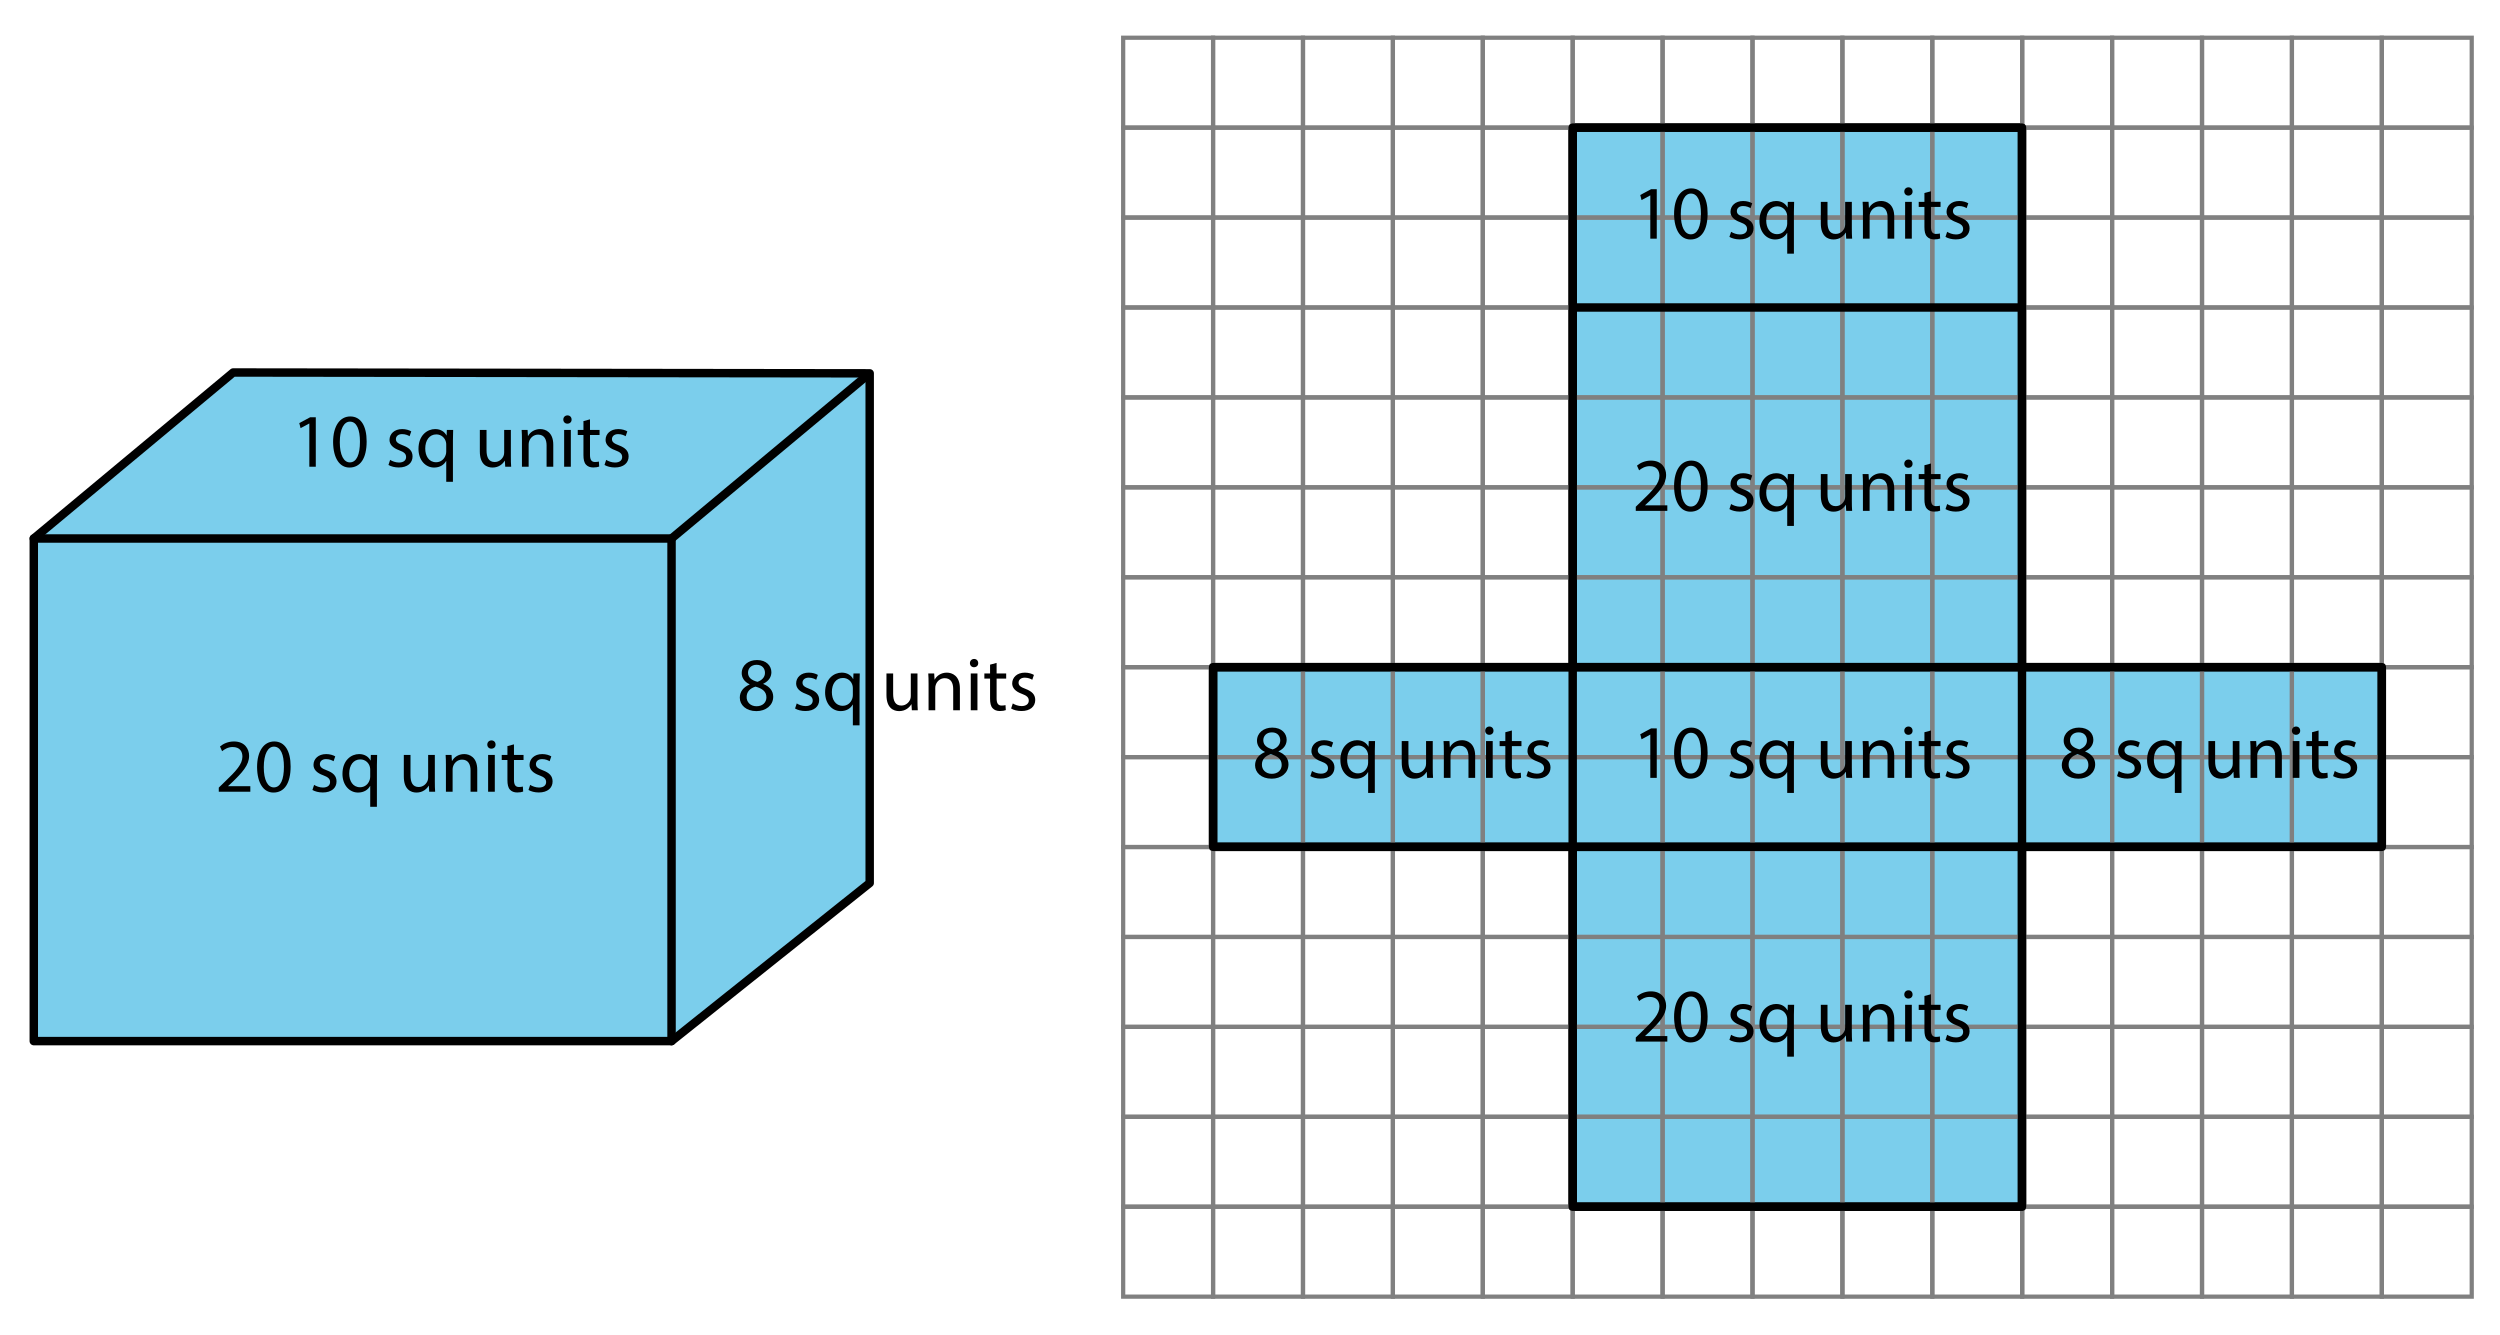 <?xml version="1.0" encoding="utf-8"?>
<!-- Generator: Adobe Illustrator 23.0.3, SVG Export Plug-In . SVG Version: 6.00 Build 0)  -->
<svg version="1.1" xmlns="http://www.w3.org/2000/svg" xmlns:xlink="http://www.w3.org/1999/xlink" x="0px" y="0px"
	 viewBox="0 0 295.96 158" style="enable-background:new 0 0 295.96 158;" xml:space="preserve">
<style type="text/css">
	.st0{fill:#7BCEEC;stroke:#000000;stroke-linecap:round;stroke-linejoin:round;stroke-miterlimit:10;}
	.st1{fill:#7BCEEC;stroke:#000000;stroke-miterlimit:10;}
	.st2{fill:none;stroke:#808080;stroke-width:0.5;stroke-miterlimit:10;}
	.st3{fill:none;stroke:#000000;stroke-miterlimit:10;}
	.st4{fill:none;stroke:#000000;stroke-linecap:round;stroke-linejoin:round;stroke-miterlimit:10;}
</style>
<g id="Artwork">
	<polyline class="st0" points="4,63.75 27.605,44.097 102.958,44.196 102.958,104.538 79.5,123.25 	"/>
	<rect x="4" y="63.75" class="st0" width="75.5" height="59.5"/>
	<line class="st1" x1="102.958" y1="44.196" x2="79.5" y2="63.75"/>
	<rect x="186.182" y="15.111" class="st0" width="53.189" height="127.745"/>
	<rect x="143.609" y="78.984" class="st0" width="138.361" height="21.267"/>
</g>
<g id="Grid">
	<g>
		<rect x="132.966" y="4.466" class="st2" width="10.643" height="10.645"/>
		<rect x="143.609" y="4.466" class="st2" width="10.643" height="10.645"/>
		<rect x="154.253" y="4.466" class="st2" width="10.643" height="10.645"/>
		<rect x="164.896" y="4.466" class="st2" width="10.643" height="10.645"/>
		<rect x="175.539" y="4.466" class="st2" width="10.643" height="10.645"/>
		<rect x="186.182" y="4.466" class="st2" width="10.643" height="10.645"/>
		<rect x="196.825" y="4.466" class="st2" width="10.643" height="10.645"/>
		<rect x="207.468" y="4.466" class="st2" width="10.643" height="10.645"/>
		<rect x="218.111" y="4.466" class="st2" width="10.643" height="10.645"/>
		<rect x="228.755" y="4.466" class="st2" width="10.643" height="10.645"/>
		<rect x="239.398" y="4.466" class="st2" width="10.643" height="10.645"/>
		<rect x="250.041" y="4.466" class="st2" width="10.643" height="10.645"/>
		<rect x="260.684" y="4.466" class="st2" width="10.643" height="10.645"/>
		<rect x="271.327" y="4.466" class="st2" width="10.643" height="10.645"/>
		<rect x="281.97" y="4.466" class="st2" width="10.643" height="10.645"/>
		<rect x="132.966" y="15.111" class="st2" width="10.643" height="10.645"/>
		<rect x="143.609" y="15.111" class="st2" width="10.643" height="10.645"/>
		<rect x="154.253" y="15.111" class="st2" width="10.643" height="10.645"/>
		<rect x="164.896" y="15.111" class="st2" width="10.643" height="10.645"/>
		<rect x="175.539" y="15.111" class="st2" width="10.643" height="10.645"/>
		<rect x="186.182" y="15.111" class="st2" width="10.643" height="10.645"/>
		<rect x="196.825" y="15.111" class="st2" width="10.643" height="10.645"/>
		<rect x="207.468" y="15.111" class="st2" width="10.643" height="10.645"/>
		<rect x="218.111" y="15.111" class="st2" width="10.643" height="10.645"/>
		<rect x="228.755" y="15.111" class="st2" width="10.643" height="10.645"/>
		<rect x="239.398" y="15.111" class="st2" width="10.643" height="10.645"/>
		<rect x="250.041" y="15.111" class="st2" width="10.643" height="10.645"/>
		<rect x="260.684" y="15.111" class="st2" width="10.643" height="10.645"/>
		<rect x="271.327" y="15.111" class="st2" width="10.643" height="10.645"/>
		<rect x="281.97" y="15.111" class="st2" width="10.643" height="10.645"/>
		<rect x="132.966" y="25.757" class="st2" width="10.643" height="10.645"/>
		<rect x="143.609" y="25.757" class="st2" width="10.643" height="10.645"/>
		<rect x="154.253" y="25.757" class="st2" width="10.643" height="10.645"/>
		<rect x="164.896" y="25.757" class="st2" width="10.643" height="10.645"/>
		<rect x="175.539" y="25.757" class="st2" width="10.643" height="10.645"/>
		<rect x="186.182" y="25.757" class="st2" width="10.643" height="10.645"/>
		<rect x="196.825" y="25.757" class="st2" width="10.643" height="10.645"/>
		<rect x="207.468" y="25.757" class="st2" width="10.643" height="10.645"/>
		<rect x="218.111" y="25.757" class="st2" width="10.643" height="10.645"/>
		<rect x="228.755" y="25.757" class="st2" width="10.643" height="10.645"/>
		<rect x="239.398" y="25.757" class="st2" width="10.643" height="10.645"/>
		<rect x="250.041" y="25.757" class="st2" width="10.643" height="10.645"/>
		<rect x="260.684" y="25.757" class="st2" width="10.643" height="10.645"/>
		<rect x="271.327" y="25.757" class="st2" width="10.643" height="10.645"/>
		<rect x="281.97" y="25.757" class="st2" width="10.643" height="10.645"/>
		<rect x="132.966" y="36.402" class="st2" width="10.643" height="10.645"/>
		<rect x="143.609" y="36.402" class="st2" width="10.643" height="10.645"/>
		<rect x="154.253" y="36.402" class="st2" width="10.643" height="10.645"/>
		<rect x="164.896" y="36.402" class="st2" width="10.643" height="10.645"/>
		<rect x="175.539" y="36.402" class="st2" width="10.643" height="10.645"/>
		<rect x="186.182" y="36.402" class="st2" width="10.643" height="10.645"/>
		<rect x="196.825" y="36.402" class="st2" width="10.643" height="10.645"/>
		<rect x="207.468" y="36.402" class="st2" width="10.643" height="10.645"/>
		<rect x="218.111" y="36.402" class="st2" width="10.643" height="10.645"/>
		<rect x="228.755" y="36.402" class="st2" width="10.643" height="10.645"/>
		<rect x="239.398" y="36.402" class="st2" width="10.643" height="10.645"/>
		<rect x="250.041" y="36.402" class="st2" width="10.643" height="10.645"/>
		<rect x="260.684" y="36.402" class="st2" width="10.643" height="10.645"/>
		<rect x="271.327" y="36.402" class="st2" width="10.643" height="10.645"/>
		<rect x="281.97" y="36.402" class="st2" width="10.643" height="10.645"/>
		<rect x="132.966" y="47.048" class="st2" width="10.643" height="10.645"/>
		<rect x="143.609" y="47.048" class="st2" width="10.643" height="10.645"/>
		<rect x="154.253" y="47.048" class="st2" width="10.643" height="10.645"/>
		<rect x="164.896" y="47.048" class="st2" width="10.643" height="10.645"/>
		<rect x="175.539" y="47.048" class="st2" width="10.643" height="10.645"/>
		<rect x="186.182" y="47.048" class="st2" width="10.643" height="10.645"/>
		<rect x="196.825" y="47.048" class="st2" width="10.643" height="10.645"/>
		<rect x="207.468" y="47.048" class="st2" width="10.643" height="10.645"/>
		<rect x="218.111" y="47.048" class="st2" width="10.643" height="10.645"/>
		<rect x="228.755" y="47.048" class="st2" width="10.643" height="10.645"/>
		<rect x="239.398" y="47.048" class="st2" width="10.643" height="10.645"/>
		<rect x="250.041" y="47.048" class="st2" width="10.643" height="10.645"/>
		<rect x="260.684" y="47.048" class="st2" width="10.643" height="10.645"/>
		<rect x="271.327" y="47.048" class="st2" width="10.643" height="10.645"/>
		<rect x="281.97" y="47.048" class="st2" width="10.643" height="10.645"/>
		<rect x="132.966" y="57.693" class="st2" width="10.643" height="10.645"/>
		<rect x="143.609" y="57.693" class="st2" width="10.643" height="10.645"/>
		<rect x="154.253" y="57.693" class="st2" width="10.643" height="10.645"/>
		<rect x="164.896" y="57.693" class="st2" width="10.643" height="10.645"/>
		<rect x="175.539" y="57.693" class="st2" width="10.643" height="10.645"/>
		<rect x="186.182" y="57.693" class="st2" width="10.643" height="10.645"/>
		<rect x="196.825" y="57.693" class="st2" width="10.643" height="10.645"/>
		<rect x="207.468" y="57.693" class="st2" width="10.643" height="10.645"/>
		<rect x="218.111" y="57.693" class="st2" width="10.643" height="10.645"/>
		<rect x="228.755" y="57.693" class="st2" width="10.643" height="10.645"/>
		<rect x="239.398" y="57.693" class="st2" width="10.643" height="10.645"/>
		<rect x="250.041" y="57.693" class="st2" width="10.643" height="10.645"/>
		<rect x="260.684" y="57.693" class="st2" width="10.643" height="10.645"/>
		<rect x="271.327" y="57.693" class="st2" width="10.643" height="10.645"/>
		<rect x="281.97" y="57.693" class="st2" width="10.643" height="10.645"/>
		<rect x="132.966" y="68.339" class="st2" width="10.643" height="10.645"/>
		<rect x="143.609" y="68.339" class="st2" width="10.643" height="10.645"/>
		<rect x="154.253" y="68.339" class="st2" width="10.643" height="10.645"/>
		<rect x="164.896" y="68.339" class="st2" width="10.643" height="10.645"/>
		<rect x="175.539" y="68.339" class="st2" width="10.643" height="10.645"/>
		<rect x="186.182" y="68.339" class="st2" width="10.643" height="10.645"/>
		<rect x="196.825" y="68.339" class="st2" width="10.643" height="10.645"/>
		<rect x="207.468" y="68.339" class="st2" width="10.643" height="10.645"/>
		<rect x="218.111" y="68.339" class="st2" width="10.643" height="10.645"/>
		<rect x="228.755" y="68.339" class="st2" width="10.643" height="10.645"/>
		<rect x="239.398" y="68.339" class="st2" width="10.643" height="10.645"/>
		<rect x="250.041" y="68.339" class="st2" width="10.643" height="10.645"/>
		<rect x="260.684" y="68.339" class="st2" width="10.643" height="10.645"/>
		<rect x="271.327" y="68.339" class="st2" width="10.643" height="10.645"/>
		<rect x="281.97" y="68.339" class="st2" width="10.643" height="10.645"/>
		<rect x="132.966" y="78.984" class="st2" width="10.643" height="10.645"/>
		<rect x="143.609" y="78.984" class="st2" width="10.643" height="10.645"/>
		<rect x="154.253" y="78.984" class="st2" width="10.643" height="10.645"/>
		<rect x="164.896" y="78.984" class="st2" width="10.643" height="10.645"/>
		<rect x="175.539" y="78.984" class="st2" width="10.643" height="10.645"/>
		<rect x="186.182" y="78.984" class="st2" width="10.643" height="10.645"/>
		<rect x="196.825" y="78.984" class="st2" width="10.643" height="10.645"/>
		<rect x="207.468" y="78.984" class="st2" width="10.643" height="10.645"/>
		<rect x="218.111" y="78.984" class="st2" width="10.643" height="10.645"/>
		<rect x="228.755" y="78.984" class="st2" width="10.643" height="10.645"/>
		<rect x="239.398" y="78.984" class="st2" width="10.643" height="10.645"/>
		<rect x="250.041" y="78.984" class="st2" width="10.643" height="10.645"/>
		<rect x="260.684" y="78.984" class="st2" width="10.643" height="10.645"/>
		<rect x="271.327" y="78.984" class="st2" width="10.643" height="10.645"/>
		<rect x="281.97" y="78.984" class="st2" width="10.643" height="10.645"/>
		<rect x="132.966" y="89.63" class="st2" width="10.643" height="10.645"/>
		<rect x="143.609" y="89.63" class="st2" width="10.643" height="10.645"/>
		<rect x="154.253" y="89.63" class="st2" width="10.643" height="10.645"/>
		<rect x="164.896" y="89.63" class="st2" width="10.643" height="10.645"/>
		<rect x="175.539" y="89.63" class="st2" width="10.643" height="10.645"/>
		<rect x="186.182" y="89.63" class="st2" width="10.643" height="10.645"/>
		<rect x="196.825" y="89.63" class="st2" width="10.643" height="10.645"/>
		<rect x="207.468" y="89.63" class="st2" width="10.643" height="10.645"/>
		<rect x="218.111" y="89.63" class="st2" width="10.643" height="10.645"/>
		<rect x="228.755" y="89.63" class="st2" width="10.643" height="10.645"/>
		<rect x="239.398" y="89.63" class="st2" width="10.643" height="10.645"/>
		<rect x="250.041" y="89.63" class="st2" width="10.643" height="10.645"/>
		<rect x="260.684" y="89.63" class="st2" width="10.643" height="10.645"/>
		<rect x="271.327" y="89.63" class="st2" width="10.643" height="10.645"/>
		<rect x="281.97" y="89.63" class="st2" width="10.643" height="10.645"/>
		<rect x="132.966" y="100.275" class="st2" width="10.643" height="10.645"/>
		<rect x="143.609" y="100.275" class="st2" width="10.643" height="10.645"/>
		<rect x="154.253" y="100.275" class="st2" width="10.643" height="10.645"/>
		<rect x="164.896" y="100.275" class="st2" width="10.643" height="10.645"/>
		<rect x="175.539" y="100.275" class="st2" width="10.643" height="10.645"/>
		<rect x="186.182" y="100.275" class="st2" width="10.643" height="10.645"/>
		<rect x="196.825" y="100.275" class="st2" width="10.643" height="10.645"/>
		<rect x="207.468" y="100.275" class="st2" width="10.643" height="10.645"/>
		<rect x="218.111" y="100.275" class="st2" width="10.643" height="10.645"/>
		<rect x="228.755" y="100.275" class="st2" width="10.643" height="10.645"/>
		<rect x="239.398" y="100.275" class="st2" width="10.643" height="10.645"/>
		<rect x="250.041" y="100.275" class="st2" width="10.643" height="10.645"/>
		<rect x="260.684" y="100.275" class="st2" width="10.643" height="10.645"/>
		<rect x="271.327" y="100.275" class="st2" width="10.643" height="10.645"/>
		<rect x="281.97" y="100.275" class="st2" width="10.643" height="10.645"/>
		<rect x="132.966" y="110.921" class="st2" width="10.643" height="10.645"/>
		<rect x="143.609" y="110.921" class="st2" width="10.643" height="10.645"/>
		<rect x="154.253" y="110.921" class="st2" width="10.643" height="10.645"/>
		<rect x="164.896" y="110.921" class="st2" width="10.643" height="10.645"/>
		<rect x="175.539" y="110.921" class="st2" width="10.643" height="10.645"/>
		<rect x="186.182" y="110.921" class="st2" width="10.643" height="10.645"/>
		<rect x="196.825" y="110.921" class="st2" width="10.643" height="10.645"/>
		<rect x="207.468" y="110.921" class="st2" width="10.643" height="10.645"/>
		<rect x="218.111" y="110.921" class="st2" width="10.643" height="10.645"/>
		<rect x="228.755" y="110.921" class="st2" width="10.643" height="10.645"/>
		<rect x="239.398" y="110.921" class="st2" width="10.643" height="10.645"/>
		<rect x="250.041" y="110.921" class="st2" width="10.643" height="10.645"/>
		<rect x="260.684" y="110.921" class="st2" width="10.643" height="10.645"/>
		<rect x="271.327" y="110.921" class="st2" width="10.643" height="10.645"/>
		<rect x="281.97" y="110.921" class="st2" width="10.643" height="10.645"/>
		<rect x="132.966" y="121.566" class="st2" width="10.643" height="10.645"/>
		<rect x="143.609" y="121.566" class="st2" width="10.643" height="10.645"/>
		<rect x="154.253" y="121.566" class="st2" width="10.643" height="10.645"/>
		<rect x="164.896" y="121.566" class="st2" width="10.643" height="10.645"/>
		<rect x="175.539" y="121.566" class="st2" width="10.643" height="10.645"/>
		<rect x="186.182" y="121.566" class="st2" width="10.643" height="10.645"/>
		<rect x="196.825" y="121.566" class="st2" width="10.643" height="10.645"/>
		<rect x="207.468" y="121.566" class="st2" width="10.643" height="10.645"/>
		<rect x="218.111" y="121.566" class="st2" width="10.643" height="10.645"/>
		<rect x="228.755" y="121.566" class="st2" width="10.643" height="10.645"/>
		<rect x="239.398" y="121.566" class="st2" width="10.643" height="10.645"/>
		<rect x="250.041" y="121.566" class="st2" width="10.643" height="10.645"/>
		<rect x="260.684" y="121.566" class="st2" width="10.643" height="10.645"/>
		<rect x="271.327" y="121.566" class="st2" width="10.643" height="10.645"/>
		<rect x="281.97" y="121.566" class="st2" width="10.643" height="10.645"/>
		<rect x="132.966" y="132.211" class="st2" width="10.643" height="10.645"/>
		<rect x="143.609" y="132.211" class="st2" width="10.643" height="10.645"/>
		<rect x="154.253" y="132.211" class="st2" width="10.643" height="10.645"/>
		<rect x="164.896" y="132.211" class="st2" width="10.643" height="10.645"/>
		<rect x="175.539" y="132.211" class="st2" width="10.643" height="10.645"/>
		<rect x="186.182" y="132.211" class="st2" width="10.643" height="10.645"/>
		<rect x="196.825" y="132.211" class="st2" width="10.643" height="10.645"/>
		<rect x="207.468" y="132.211" class="st2" width="10.643" height="10.645"/>
		<rect x="218.111" y="132.211" class="st2" width="10.643" height="10.645"/>
		<rect x="228.755" y="132.211" class="st2" width="10.643" height="10.645"/>
		<rect x="239.398" y="132.211" class="st2" width="10.643" height="10.645"/>
		<rect x="250.041" y="132.211" class="st2" width="10.643" height="10.645"/>
		<rect x="260.684" y="132.211" class="st2" width="10.643" height="10.645"/>
		<rect x="271.327" y="132.211" class="st2" width="10.643" height="10.645"/>
		<rect x="281.97" y="132.211" class="st2" width="10.643" height="10.645"/>
		<rect x="132.966" y="142.857" class="st2" width="10.643" height="10.645"/>
		<rect x="143.609" y="142.857" class="st2" width="10.643" height="10.645"/>
		<rect x="154.253" y="142.857" class="st2" width="10.643" height="10.645"/>
		<rect x="164.896" y="142.857" class="st2" width="10.643" height="10.645"/>
		<rect x="175.539" y="142.857" class="st2" width="10.643" height="10.645"/>
		<rect x="186.182" y="142.857" class="st2" width="10.643" height="10.645"/>
		<rect x="196.825" y="142.857" class="st2" width="10.643" height="10.645"/>
		<rect x="207.468" y="142.857" class="st2" width="10.643" height="10.645"/>
		<rect x="218.111" y="142.857" class="st2" width="10.643" height="10.645"/>
		<rect x="228.755" y="142.857" class="st2" width="10.643" height="10.645"/>
		<rect x="239.398" y="142.857" class="st2" width="10.643" height="10.645"/>
		<rect x="250.041" y="142.857" class="st2" width="10.643" height="10.645"/>
		<rect x="260.684" y="142.857" class="st2" width="10.643" height="10.645"/>
		<rect x="271.327" y="142.857" class="st2" width="10.643" height="10.645"/>
		<rect x="281.97" y="142.857" class="st2" width="10.643" height="10.645"/>
	</g>
	<line class="st3" x1="186.182" y1="36.402" x2="239.398" y2="36.402"/>
	<rect x="186.182" y="15.111" class="st4" width="53.189" height="127.745"/>
	<rect x="143.609" y="78.984" class="st4" width="138.361" height="21.267"/>
</g>
<g id="Type">
	<g>
		<path d="M195.368,23.139h-0.018l-1.017,0.549l-0.153-0.603l1.279-0.684h0.675v5.852h-0.765V23.139z"/>
		<path d="M202.155,25.263c0,1.989-0.738,3.088-2.035,3.088c-1.144,0-1.917-1.071-1.936-3.007c0-1.963,0.846-3.043,2.035-3.043
			C201.453,22.301,202.155,23.399,202.155,25.263z M198.977,25.353c0,1.521,0.468,2.386,1.188,2.386c0.81,0,1.197-0.945,1.197-2.44
			c0-1.44-0.369-2.385-1.188-2.385C199.481,22.914,198.977,23.76,198.977,25.353z"/>
		<path d="M204.934,27.442c0.234,0.153,0.648,0.315,1.044,0.315c0.576,0,0.847-0.288,0.847-0.648c0-0.378-0.225-0.585-0.811-0.801
			c-0.783-0.279-1.152-0.711-1.152-1.233c0-0.703,0.567-1.279,1.503-1.279c0.441,0,0.828,0.126,1.071,0.271l-0.198,0.576
			c-0.171-0.108-0.486-0.252-0.892-0.252c-0.468,0-0.729,0.27-0.729,0.594c0,0.36,0.261,0.522,0.828,0.738
			c0.756,0.288,1.144,0.666,1.144,1.314c0,0.765-0.594,1.305-1.629,1.305c-0.478,0-0.918-0.117-1.225-0.297L204.934,27.442z"/>
		<path d="M211.577,27.577h-0.018c-0.234,0.432-0.72,0.774-1.422,0.774c-1.017,0-1.845-0.882-1.845-2.206
			c0-1.63,1.053-2.35,1.971-2.35c0.675,0,1.125,0.333,1.342,0.756h0.018l0.027-0.657h0.747c-0.018,0.369-0.027,0.748-0.027,1.197
			v4.943h-0.792V27.577z M211.577,25.659c0-0.108-0.009-0.234-0.036-0.333c-0.117-0.486-0.541-0.9-1.135-0.9
			c-0.819,0-1.314,0.693-1.314,1.674c0,0.864,0.414,1.621,1.287,1.621c0.513,0,0.955-0.315,1.134-0.864
			c0.036-0.108,0.063-0.261,0.063-0.378V25.659z"/>
		<path d="M219.227,27.063c0,0.45,0.009,0.846,0.036,1.188h-0.702l-0.045-0.711h-0.018c-0.207,0.351-0.667,0.811-1.44,0.811
			c-0.685,0-1.503-0.378-1.503-1.909v-2.548h0.792v2.413c0,0.828,0.252,1.386,0.972,1.386c0.531,0,0.9-0.369,1.044-0.72
			c0.045-0.117,0.072-0.261,0.072-0.405v-2.674h0.792V27.063z"/>
		<path d="M220.54,25.074c0-0.45-0.009-0.819-0.036-1.18h0.702l0.045,0.72h0.018c0.216-0.414,0.72-0.819,1.44-0.819
			c0.604,0,1.54,0.36,1.54,1.855v2.602h-0.792V25.74c0-0.702-0.261-1.288-1.008-1.288c-0.522,0-0.927,0.369-1.062,0.811
			c-0.036,0.099-0.054,0.234-0.054,0.369v2.62h-0.792V25.074z"/>
		<path d="M226.417,22.67c0.009,0.27-0.189,0.486-0.504,0.486c-0.279,0-0.477-0.216-0.477-0.486c0-0.279,0.207-0.495,0.495-0.495
			C226.228,22.175,226.417,22.391,226.417,22.67z M225.535,28.252v-4.357h0.792v4.357H225.535z"/>
		<path d="M228.595,22.643v1.251h1.134v0.604h-1.134v2.35c0,0.54,0.153,0.846,0.594,0.846c0.207,0,0.36-0.027,0.459-0.054
			l0.036,0.594c-0.153,0.063-0.396,0.108-0.702,0.108c-0.369,0-0.666-0.117-0.855-0.333c-0.225-0.234-0.306-0.621-0.306-1.134
			v-2.376h-0.675v-0.604h0.675v-1.044L228.595,22.643z"/>
		<path d="M230.512,27.442c0.234,0.153,0.648,0.315,1.044,0.315c0.576,0,0.847-0.288,0.847-0.648c0-0.378-0.225-0.585-0.811-0.801
			c-0.783-0.279-1.152-0.711-1.152-1.233c0-0.703,0.567-1.279,1.503-1.279c0.441,0,0.829,0.126,1.071,0.271l-0.198,0.576
			c-0.171-0.108-0.486-0.252-0.892-0.252c-0.468,0-0.729,0.27-0.729,0.594c0,0.36,0.261,0.522,0.828,0.738
			c0.756,0.288,1.144,0.666,1.144,1.314c0,0.765-0.594,1.305-1.629,1.305c-0.478,0-0.918-0.117-1.225-0.297L230.512,27.442z"/>
	</g>
	<g>
		<path d="M36.618,50.139H36.6l-1.017,0.549l-0.153-0.603l1.279-0.684h0.675v5.852h-0.765V50.139z"/>
		<path d="M43.405,52.263c0,1.989-0.738,3.088-2.035,3.088c-1.144,0-1.917-1.071-1.936-3.007c0-1.963,0.846-3.043,2.035-3.043
			C42.703,49.301,43.405,50.399,43.405,52.263z M40.227,52.353c0,1.521,0.468,2.386,1.188,2.386c0.81,0,1.197-0.945,1.197-2.44
			c0-1.44-0.369-2.385-1.188-2.385C40.731,49.914,40.227,50.76,40.227,52.353z"/>
		<path d="M46.184,54.442c0.234,0.153,0.648,0.315,1.044,0.315c0.576,0,0.847-0.288,0.847-0.648c0-0.378-0.225-0.585-0.811-0.801
			c-0.783-0.279-1.152-0.711-1.152-1.233c0-0.703,0.567-1.279,1.503-1.279c0.441,0,0.828,0.126,1.071,0.271l-0.198,0.576
			c-0.171-0.108-0.486-0.252-0.892-0.252c-0.468,0-0.729,0.27-0.729,0.594c0,0.36,0.261,0.522,0.828,0.738
			c0.756,0.288,1.144,0.666,1.144,1.314c0,0.765-0.594,1.305-1.629,1.305c-0.478,0-0.918-0.117-1.225-0.297L46.184,54.442z"/>
		<path d="M52.827,54.577h-0.018c-0.234,0.432-0.72,0.774-1.422,0.774c-1.017,0-1.845-0.882-1.845-2.206
			c0-1.63,1.053-2.35,1.971-2.35c0.675,0,1.125,0.333,1.342,0.756h0.018l0.027-0.657h0.747c-0.018,0.369-0.027,0.748-0.027,1.197
			v4.943h-0.792V54.577z M52.827,52.659c0-0.108-0.009-0.234-0.036-0.333c-0.117-0.486-0.541-0.9-1.135-0.9
			c-0.819,0-1.314,0.693-1.314,1.674c0,0.864,0.414,1.621,1.287,1.621c0.513,0,0.955-0.315,1.134-0.864
			c0.036-0.108,0.063-0.261,0.063-0.378V52.659z"/>
		<path d="M60.477,54.063c0,0.45,0.009,0.846,0.036,1.188h-0.702l-0.045-0.711h-0.018c-0.207,0.351-0.667,0.811-1.44,0.811
			c-0.685,0-1.503-0.378-1.503-1.909v-2.548h0.792v2.413c0,0.828,0.252,1.386,0.972,1.386c0.531,0,0.9-0.369,1.044-0.72
			c0.045-0.117,0.072-0.261,0.072-0.405v-2.674h0.792V54.063z"/>
		<path d="M61.79,52.074c0-0.45-0.009-0.819-0.036-1.18h0.702l0.045,0.72h0.018c0.216-0.414,0.72-0.819,1.44-0.819
			c0.604,0,1.54,0.36,1.54,1.855v2.602h-0.792V52.74c0-0.702-0.261-1.288-1.008-1.288c-0.522,0-0.927,0.369-1.062,0.811
			c-0.036,0.099-0.054,0.234-0.054,0.369v2.62H61.79V52.074z"/>
		<path d="M67.667,49.67c0.009,0.27-0.189,0.486-0.504,0.486c-0.279,0-0.477-0.216-0.477-0.486c0-0.279,0.207-0.495,0.495-0.495
			C67.478,49.175,67.667,49.391,67.667,49.67z M66.785,55.252v-4.357h0.792v4.357H66.785z"/>
		<path d="M69.845,49.643v1.251h1.134v0.604h-1.134v2.35c0,0.54,0.153,0.846,0.594,0.846c0.207,0,0.36-0.027,0.459-0.054
			l0.036,0.594c-0.153,0.063-0.396,0.108-0.702,0.108c-0.369,0-0.666-0.117-0.855-0.333c-0.225-0.234-0.306-0.621-0.306-1.134
			v-2.376h-0.675v-0.604h0.675v-1.044L69.845,49.643z"/>
		<path d="M71.762,54.442c0.234,0.153,0.648,0.315,1.044,0.315c0.576,0,0.847-0.288,0.847-0.648c0-0.378-0.225-0.585-0.811-0.801
			c-0.783-0.279-1.152-0.711-1.152-1.233c0-0.703,0.567-1.279,1.503-1.279c0.441,0,0.829,0.126,1.071,0.271l-0.198,0.576
			c-0.171-0.108-0.486-0.252-0.892-0.252c-0.468,0-0.729,0.27-0.729,0.594c0,0.36,0.261,0.522,0.828,0.738
			c0.756,0.288,1.144,0.666,1.144,1.314c0,0.765-0.594,1.305-1.629,1.305c-0.478,0-0.918-0.117-1.225-0.297L71.762,54.442z"/>
	</g>
	<g>
		<path d="M193.649,60.478v-0.486l0.621-0.603c1.495-1.422,2.169-2.179,2.179-3.061c0-0.594-0.288-1.143-1.162-1.143
			c-0.531,0-0.972,0.27-1.242,0.495l-0.252-0.558c0.405-0.342,0.981-0.594,1.656-0.594c1.26,0,1.792,0.864,1.792,1.702
			c0,1.08-0.783,1.953-2.017,3.142l-0.468,0.432v0.018h2.629v0.657H193.649z"/>
		<path d="M202.155,57.489c0,1.989-0.738,3.088-2.035,3.088c-1.144,0-1.917-1.071-1.936-3.007c0-1.963,0.846-3.043,2.035-3.043
			C201.453,54.527,202.155,55.625,202.155,57.489z M198.977,57.579c0,1.521,0.468,2.386,1.188,2.386c0.81,0,1.197-0.945,1.197-2.44
			c0-1.44-0.369-2.385-1.188-2.385C199.481,55.139,198.977,55.985,198.977,57.579z"/>
		<path d="M204.934,59.667c0.234,0.153,0.648,0.315,1.044,0.315c0.576,0,0.847-0.288,0.847-0.648c0-0.378-0.225-0.585-0.811-0.801
			c-0.783-0.279-1.152-0.711-1.152-1.233c0-0.703,0.567-1.279,1.503-1.279c0.441,0,0.828,0.126,1.071,0.271l-0.198,0.576
			c-0.171-0.108-0.486-0.252-0.892-0.252c-0.468,0-0.729,0.27-0.729,0.594c0,0.36,0.261,0.522,0.828,0.738
			c0.756,0.288,1.144,0.666,1.144,1.314c0,0.765-0.594,1.305-1.629,1.305c-0.478,0-0.918-0.117-1.225-0.297L204.934,59.667z"/>
		<path d="M211.577,59.802h-0.018c-0.234,0.432-0.72,0.774-1.422,0.774c-1.017,0-1.845-0.882-1.845-2.206
			c0-1.63,1.053-2.35,1.971-2.35c0.675,0,1.125,0.333,1.342,0.756h0.018l0.027-0.657h0.747c-0.018,0.369-0.027,0.748-0.027,1.197
			v4.943h-0.792V59.802z M211.577,57.885c0-0.108-0.009-0.234-0.036-0.333c-0.117-0.486-0.541-0.9-1.135-0.9
			c-0.819,0-1.314,0.693-1.314,1.674c0,0.864,0.414,1.621,1.287,1.621c0.513,0,0.955-0.315,1.134-0.864
			c0.036-0.108,0.063-0.261,0.063-0.378V57.885z"/>
		<path d="M219.227,59.289c0,0.45,0.009,0.846,0.036,1.188h-0.702l-0.045-0.711h-0.018c-0.207,0.351-0.667,0.811-1.44,0.811
			c-0.685,0-1.503-0.378-1.503-1.909V56.12h0.792v2.413c0,0.828,0.252,1.386,0.972,1.386c0.531,0,0.9-0.369,1.044-0.72
			c0.045-0.117,0.072-0.261,0.072-0.405V56.12h0.792V59.289z"/>
		<path d="M220.54,57.3c0-0.45-0.009-0.819-0.036-1.18h0.702l0.045,0.72h0.018c0.216-0.414,0.72-0.819,1.44-0.819
			c0.604,0,1.54,0.36,1.54,1.855v2.602h-0.792v-2.512c0-0.702-0.261-1.288-1.008-1.288c-0.522,0-0.927,0.369-1.062,0.811
			c-0.036,0.099-0.054,0.234-0.054,0.369v2.62h-0.792V57.3z"/>
		<path d="M226.417,54.896c0.009,0.27-0.189,0.486-0.504,0.486c-0.279,0-0.477-0.216-0.477-0.486c0-0.279,0.207-0.495,0.495-0.495
			C226.228,54.401,226.417,54.617,226.417,54.896z M225.535,60.478V56.12h0.792v4.357H225.535z"/>
		<path d="M228.595,54.869v1.251h1.134v0.604h-1.134v2.35c0,0.54,0.153,0.846,0.594,0.846c0.207,0,0.36-0.027,0.459-0.054
			l0.036,0.594c-0.153,0.063-0.396,0.108-0.702,0.108c-0.369,0-0.666-0.117-0.855-0.333c-0.225-0.234-0.306-0.621-0.306-1.134
			v-2.376h-0.675V56.12h0.675v-1.044L228.595,54.869z"/>
		<path d="M230.512,59.667c0.234,0.153,0.648,0.315,1.044,0.315c0.576,0,0.847-0.288,0.847-0.648c0-0.378-0.225-0.585-0.811-0.801
			c-0.783-0.279-1.152-0.711-1.152-1.233c0-0.703,0.567-1.279,1.503-1.279c0.441,0,0.829,0.126,1.071,0.271l-0.198,0.576
			c-0.171-0.108-0.486-0.252-0.892-0.252c-0.468,0-0.729,0.27-0.729,0.594c0,0.36,0.261,0.522,0.828,0.738
			c0.756,0.288,1.144,0.666,1.144,1.314c0,0.765-0.594,1.305-1.629,1.305c-0.478,0-0.918-0.117-1.225-0.297L230.512,59.667z"/>
	</g>
	<g>
		<path d="M25.899,93.728v-0.486l0.621-0.603c1.495-1.422,2.169-2.179,2.179-3.061c0-0.594-0.288-1.143-1.162-1.143
			c-0.531,0-0.972,0.27-1.242,0.495l-0.252-0.558c0.405-0.342,0.981-0.594,1.656-0.594c1.26,0,1.792,0.864,1.792,1.702
			c0,1.08-0.783,1.953-2.017,3.142l-0.468,0.432v0.018h2.629v0.657H25.899z"/>
		<path d="M34.405,90.739c0,1.989-0.738,3.088-2.035,3.088c-1.144,0-1.917-1.071-1.936-3.007c0-1.963,0.846-3.043,2.035-3.043
			C33.703,87.777,34.405,88.875,34.405,90.739z M31.227,90.829c0,1.521,0.468,2.386,1.188,2.386c0.81,0,1.197-0.945,1.197-2.44
			c0-1.44-0.369-2.385-1.188-2.385C31.731,88.389,31.227,89.235,31.227,90.829z"/>
		<path d="M37.184,92.917c0.234,0.153,0.648,0.315,1.044,0.315c0.576,0,0.847-0.288,0.847-0.648c0-0.378-0.225-0.585-0.811-0.801
			c-0.783-0.279-1.152-0.711-1.152-1.233c0-0.703,0.567-1.279,1.503-1.279c0.441,0,0.828,0.126,1.071,0.271l-0.198,0.576
			c-0.171-0.108-0.486-0.252-0.892-0.252c-0.468,0-0.729,0.27-0.729,0.594c0,0.36,0.261,0.522,0.828,0.738
			c0.756,0.288,1.144,0.666,1.144,1.314c0,0.765-0.594,1.305-1.629,1.305c-0.478,0-0.918-0.117-1.225-0.297L37.184,92.917z"/>
		<path d="M43.827,93.052h-0.018c-0.234,0.432-0.72,0.774-1.422,0.774c-1.017,0-1.845-0.882-1.845-2.206
			c0-1.63,1.053-2.35,1.971-2.35c0.675,0,1.125,0.333,1.342,0.756h0.018l0.027-0.657h0.747c-0.018,0.369-0.027,0.748-0.027,1.197
			v4.943h-0.792V93.052z M43.827,91.135c0-0.108-0.009-0.234-0.036-0.333c-0.117-0.486-0.541-0.9-1.135-0.9
			c-0.819,0-1.314,0.693-1.314,1.674c0,0.864,0.414,1.621,1.287,1.621c0.513,0,0.955-0.315,1.134-0.864
			c0.036-0.108,0.063-0.261,0.063-0.378V91.135z"/>
		<path d="M51.477,92.539c0,0.45,0.009,0.846,0.036,1.188h-0.702l-0.045-0.711h-0.018c-0.207,0.351-0.667,0.811-1.44,0.811
			c-0.685,0-1.503-0.378-1.503-1.909V89.37h0.792v2.413c0,0.828,0.252,1.386,0.972,1.386c0.531,0,0.9-0.369,1.044-0.72
			c0.045-0.117,0.072-0.261,0.072-0.405V89.37h0.792V92.539z"/>
		<path d="M52.79,90.55c0-0.45-0.009-0.819-0.036-1.18h0.702l0.045,0.72h0.018c0.216-0.414,0.72-0.819,1.44-0.819
			c0.604,0,1.54,0.36,1.54,1.855v2.602h-0.792v-2.512c0-0.702-0.261-1.288-1.008-1.288c-0.522,0-0.927,0.369-1.062,0.811
			c-0.036,0.099-0.054,0.234-0.054,0.369v2.62H52.79V90.55z"/>
		<path d="M58.667,88.146c0.009,0.27-0.189,0.486-0.504,0.486c-0.279,0-0.477-0.216-0.477-0.486c0-0.279,0.207-0.495,0.495-0.495
			C58.478,87.651,58.667,87.867,58.667,88.146z M57.785,93.728V89.37h0.792v4.357H57.785z"/>
		<path d="M60.845,88.119v1.251h1.134v0.604h-1.134v2.35c0,0.54,0.153,0.846,0.594,0.846c0.207,0,0.36-0.027,0.459-0.054
			l0.036,0.594c-0.153,0.063-0.396,0.108-0.702,0.108c-0.369,0-0.666-0.117-0.855-0.333c-0.225-0.234-0.306-0.621-0.306-1.134
			v-2.376h-0.675V89.37h0.675v-1.044L60.845,88.119z"/>
		<path d="M62.762,92.917c0.234,0.153,0.648,0.315,1.044,0.315c0.576,0,0.847-0.288,0.847-0.648c0-0.378-0.225-0.585-0.811-0.801
			c-0.783-0.279-1.152-0.711-1.152-1.233c0-0.703,0.567-1.279,1.503-1.279c0.441,0,0.829,0.126,1.071,0.271l-0.198,0.576
			c-0.171-0.108-0.486-0.252-0.892-0.252c-0.468,0-0.729,0.27-0.729,0.594c0,0.36,0.261,0.522,0.828,0.738
			c0.756,0.288,1.144,0.666,1.144,1.314c0,0.765-0.594,1.305-1.629,1.305c-0.478,0-0.918-0.117-1.225-0.297L62.762,92.917z"/>
	</g>
	<g>
		<path d="M195.368,86.972h-0.018l-1.017,0.549l-0.153-0.603l1.279-0.684h0.675v5.852h-0.765V86.972z"/>
		<path d="M202.155,89.097c0,1.989-0.738,3.088-2.035,3.088c-1.144,0-1.917-1.071-1.936-3.007c0-1.963,0.846-3.043,2.035-3.043
			C201.453,86.135,202.155,87.233,202.155,89.097z M198.977,89.187c0,1.521,0.468,2.386,1.188,2.386c0.81,0,1.197-0.945,1.197-2.44
			c0-1.44-0.369-2.385-1.188-2.385C199.481,86.747,198.977,87.593,198.977,89.187z"/>
		<path d="M204.934,91.275c0.234,0.153,0.648,0.315,1.044,0.315c0.576,0,0.847-0.288,0.847-0.648c0-0.378-0.225-0.585-0.811-0.801
			c-0.783-0.279-1.152-0.711-1.152-1.233c0-0.703,0.567-1.279,1.503-1.279c0.441,0,0.828,0.126,1.071,0.271l-0.198,0.576
			c-0.171-0.108-0.486-0.252-0.892-0.252c-0.468,0-0.729,0.27-0.729,0.594c0,0.36,0.261,0.522,0.828,0.738
			c0.756,0.288,1.144,0.666,1.144,1.314c0,0.765-0.594,1.305-1.629,1.305c-0.478,0-0.918-0.117-1.225-0.297L204.934,91.275z"/>
		<path d="M211.577,91.41h-0.018c-0.234,0.432-0.72,0.774-1.422,0.774c-1.017,0-1.845-0.882-1.845-2.206
			c0-1.63,1.053-2.35,1.971-2.35c0.675,0,1.125,0.333,1.342,0.756h0.018l0.027-0.657h0.747c-0.018,0.369-0.027,0.748-0.027,1.197
			v4.943h-0.792V91.41z M211.577,89.493c0-0.108-0.009-0.234-0.036-0.333c-0.117-0.486-0.541-0.9-1.135-0.9
			c-0.819,0-1.314,0.693-1.314,1.674c0,0.864,0.414,1.621,1.287,1.621c0.513,0,0.955-0.315,1.134-0.864
			c0.036-0.108,0.063-0.261,0.063-0.378V89.493z"/>
		<path d="M219.227,90.897c0,0.45,0.009,0.846,0.036,1.188h-0.702l-0.045-0.711h-0.018c-0.207,0.351-0.667,0.811-1.44,0.811
			c-0.685,0-1.503-0.378-1.503-1.909v-2.548h0.792v2.413c0,0.828,0.252,1.386,0.972,1.386c0.531,0,0.9-0.369,1.044-0.72
			c0.045-0.117,0.072-0.261,0.072-0.405v-2.674h0.792V90.897z"/>
		<path d="M220.54,88.908c0-0.45-0.009-0.819-0.036-1.18h0.702l0.045,0.72h0.018c0.216-0.414,0.72-0.819,1.44-0.819
			c0.604,0,1.54,0.36,1.54,1.855v2.602h-0.792v-2.512c0-0.702-0.261-1.288-1.008-1.288c-0.522,0-0.927,0.369-1.062,0.811
			c-0.036,0.099-0.054,0.234-0.054,0.369v2.62h-0.792V88.908z"/>
		<path d="M226.417,86.504c0.009,0.27-0.189,0.486-0.504,0.486c-0.279,0-0.477-0.216-0.477-0.486c0-0.279,0.207-0.495,0.495-0.495
			C226.228,86.009,226.417,86.225,226.417,86.504z M225.535,92.085v-4.357h0.792v4.357H225.535z"/>
		<path d="M228.595,86.477v1.251h1.134v0.604h-1.134v2.35c0,0.54,0.153,0.846,0.594,0.846c0.207,0,0.36-0.027,0.459-0.054
			l0.036,0.594c-0.153,0.063-0.396,0.108-0.702,0.108c-0.369,0-0.666-0.117-0.855-0.333c-0.225-0.234-0.306-0.621-0.306-1.134
			v-2.376h-0.675v-0.604h0.675v-1.044L228.595,86.477z"/>
		<path d="M230.512,91.275c0.234,0.153,0.648,0.315,1.044,0.315c0.576,0,0.847-0.288,0.847-0.648c0-0.378-0.225-0.585-0.811-0.801
			c-0.783-0.279-1.152-0.711-1.152-1.233c0-0.703,0.567-1.279,1.503-1.279c0.441,0,0.829,0.126,1.071,0.271l-0.198,0.576
			c-0.171-0.108-0.486-0.252-0.892-0.252c-0.468,0-0.729,0.27-0.729,0.594c0,0.36,0.261,0.522,0.828,0.738
			c0.756,0.288,1.144,0.666,1.144,1.314c0,0.765-0.594,1.305-1.629,1.305c-0.478,0-0.918-0.117-1.225-0.297L230.512,91.275z"/>
	</g>
	<g>
		<path d="M148.581,90.6c0-0.738,0.441-1.26,1.162-1.566l-0.009-0.027c-0.648-0.306-0.927-0.81-0.927-1.314
			c0-0.927,0.783-1.557,1.81-1.557c1.134,0,1.702,0.711,1.702,1.44c0,0.495-0.243,1.026-0.963,1.368v0.027
			c0.729,0.288,1.179,0.801,1.179,1.512c0,1.018-0.873,1.702-1.989,1.702C149.319,92.185,148.581,91.455,148.581,90.6z
			 M151.731,90.564c0-0.711-0.495-1.053-1.287-1.278c-0.685,0.198-1.053,0.648-1.053,1.207c-0.027,0.594,0.423,1.116,1.17,1.116
			C151.272,91.608,151.731,91.167,151.731,90.564z M149.553,87.638c0,0.585,0.441,0.9,1.117,1.08
			c0.504-0.171,0.891-0.531,0.891-1.062c0-0.468-0.279-0.955-0.99-0.955C149.913,86.702,149.553,87.134,149.553,87.638z"/>
		<path d="M155.321,91.275c0.234,0.153,0.648,0.315,1.044,0.315c0.576,0,0.847-0.288,0.847-0.648c0-0.378-0.225-0.585-0.811-0.801
			c-0.783-0.279-1.152-0.711-1.152-1.233c0-0.703,0.567-1.279,1.503-1.279c0.441,0,0.829,0.126,1.071,0.271l-0.198,0.576
			c-0.171-0.108-0.486-0.252-0.892-0.252c-0.468,0-0.729,0.27-0.729,0.594c0,0.36,0.261,0.522,0.828,0.738
			c0.756,0.288,1.144,0.666,1.144,1.314c0,0.765-0.594,1.305-1.629,1.305c-0.478,0-0.918-0.117-1.225-0.297L155.321,91.275z"/>
		<path d="M161.964,91.41h-0.018c-0.234,0.432-0.72,0.774-1.422,0.774c-1.017,0-1.845-0.882-1.845-2.206
			c0-1.63,1.053-2.35,1.971-2.35c0.675,0,1.125,0.333,1.342,0.756h0.018l0.027-0.657h0.747c-0.018,0.369-0.027,0.748-0.027,1.197
			v4.943h-0.792V91.41z M161.964,89.493c0-0.108-0.009-0.234-0.036-0.333c-0.117-0.486-0.541-0.9-1.135-0.9
			c-0.819,0-1.314,0.693-1.314,1.674c0,0.864,0.414,1.621,1.287,1.621c0.513,0,0.954-0.315,1.134-0.864
			c0.036-0.108,0.063-0.261,0.063-0.378V89.493z"/>
		<path d="M169.614,90.897c0,0.45,0.009,0.846,0.036,1.188h-0.702l-0.045-0.711h-0.018c-0.207,0.351-0.667,0.811-1.44,0.811
			c-0.685,0-1.503-0.378-1.503-1.909v-2.548h0.792v2.413c0,0.828,0.252,1.386,0.972,1.386c0.531,0,0.9-0.369,1.044-0.72
			c0.045-0.117,0.072-0.261,0.072-0.405v-2.674h0.792V90.897z"/>
		<path d="M170.927,88.908c0-0.45-0.009-0.819-0.036-1.18h0.702l0.045,0.72h0.018c0.216-0.414,0.72-0.819,1.44-0.819
			c0.604,0,1.54,0.36,1.54,1.855v2.602h-0.792v-2.512c0-0.702-0.261-1.288-1.008-1.288c-0.522,0-0.927,0.369-1.062,0.811
			c-0.036,0.099-0.054,0.234-0.054,0.369v2.62h-0.792V88.908z"/>
		<path d="M176.804,86.504c0.009,0.27-0.189,0.486-0.504,0.486c-0.279,0-0.477-0.216-0.477-0.486c0-0.279,0.207-0.495,0.495-0.495
			C176.615,86.009,176.804,86.225,176.804,86.504z M175.922,92.085v-4.357h0.792v4.357H175.922z"/>
		<path d="M178.982,86.477v1.251h1.134v0.604h-1.134v2.35c0,0.54,0.153,0.846,0.594,0.846c0.207,0,0.36-0.027,0.459-0.054
			l0.036,0.594c-0.153,0.063-0.396,0.108-0.702,0.108c-0.369,0-0.666-0.117-0.855-0.333c-0.225-0.234-0.306-0.621-0.306-1.134
			v-2.376h-0.675v-0.604h0.675v-1.044L178.982,86.477z"/>
		<path d="M180.899,91.275c0.234,0.153,0.648,0.315,1.044,0.315c0.576,0,0.847-0.288,0.847-0.648c0-0.378-0.225-0.585-0.811-0.801
			c-0.783-0.279-1.152-0.711-1.152-1.233c0-0.703,0.567-1.279,1.503-1.279c0.441,0,0.828,0.126,1.071,0.271l-0.198,0.576
			c-0.171-0.108-0.486-0.252-0.892-0.252c-0.468,0-0.729,0.27-0.729,0.594c0,0.36,0.261,0.522,0.828,0.738
			c0.756,0.288,1.144,0.666,1.144,1.314c0,0.765-0.594,1.305-1.629,1.305c-0.478,0-0.918-0.117-1.225-0.297L180.899,91.275z"/>
	</g>
	<g>
		<path d="M87.581,82.6c0-0.738,0.441-1.26,1.162-1.566l-0.009-0.027c-0.648-0.306-0.927-0.81-0.927-1.314
			c0-0.927,0.783-1.557,1.81-1.557c1.134,0,1.702,0.711,1.702,1.44c0,0.495-0.243,1.026-0.963,1.368v0.027
			c0.729,0.288,1.179,0.801,1.179,1.512c0,1.018-0.873,1.702-1.989,1.702C88.319,84.185,87.581,83.455,87.581,82.6z M90.731,82.564
			c0-0.711-0.495-1.053-1.287-1.278c-0.685,0.198-1.053,0.648-1.053,1.207c-0.027,0.594,0.423,1.116,1.17,1.116
			C90.272,83.608,90.731,83.167,90.731,82.564z M88.553,79.638c0,0.585,0.441,0.9,1.117,1.08c0.504-0.171,0.891-0.531,0.891-1.062
			c0-0.468-0.279-0.955-0.99-0.955C88.913,78.702,88.553,79.134,88.553,79.638z"/>
		<path d="M94.321,83.275c0.234,0.153,0.648,0.315,1.044,0.315c0.576,0,0.847-0.288,0.847-0.648c0-0.378-0.225-0.585-0.811-0.801
			c-0.783-0.279-1.152-0.711-1.152-1.233c0-0.703,0.567-1.279,1.503-1.279c0.441,0,0.829,0.126,1.071,0.271l-0.198,0.576
			c-0.171-0.108-0.486-0.252-0.892-0.252c-0.468,0-0.729,0.27-0.729,0.594c0,0.36,0.261,0.522,0.828,0.738
			c0.756,0.288,1.144,0.666,1.144,1.314c0,0.765-0.594,1.305-1.629,1.305c-0.478,0-0.918-0.117-1.225-0.297L94.321,83.275z"/>
		<path d="M100.964,83.41h-0.018c-0.234,0.432-0.72,0.774-1.422,0.774c-1.017,0-1.845-0.882-1.845-2.206
			c0-1.63,1.053-2.35,1.971-2.35c0.675,0,1.125,0.333,1.342,0.756h0.018l0.027-0.657h0.747c-0.018,0.369-0.027,0.748-0.027,1.197
			v4.943h-0.792V83.41z M100.964,81.493c0-0.108-0.009-0.234-0.036-0.333c-0.117-0.486-0.541-0.9-1.135-0.9
			c-0.819,0-1.314,0.693-1.314,1.674c0,0.864,0.414,1.621,1.287,1.621c0.513,0,0.954-0.315,1.134-0.864
			c0.036-0.108,0.063-0.261,0.063-0.378V81.493z"/>
		<path d="M108.614,82.897c0,0.45,0.009,0.846,0.036,1.188h-0.702l-0.045-0.711h-0.018c-0.207,0.351-0.667,0.811-1.44,0.811
			c-0.685,0-1.503-0.378-1.503-1.909v-2.548h0.792v2.413c0,0.828,0.252,1.386,0.972,1.386c0.531,0,0.9-0.369,1.044-0.72
			c0.045-0.117,0.072-0.261,0.072-0.405v-2.674h0.792V82.897z"/>
		<path d="M109.927,80.908c0-0.45-0.009-0.819-0.036-1.18h0.702l0.045,0.72h0.018c0.216-0.414,0.72-0.819,1.44-0.819
			c0.604,0,1.54,0.36,1.54,1.855v2.602h-0.792v-2.512c0-0.702-0.261-1.288-1.008-1.288c-0.522,0-0.927,0.369-1.062,0.811
			c-0.036,0.099-0.054,0.234-0.054,0.369v2.62h-0.792V80.908z"/>
		<path d="M115.804,78.504c0.009,0.27-0.189,0.486-0.504,0.486c-0.279,0-0.477-0.216-0.477-0.486c0-0.279,0.207-0.495,0.495-0.495
			C115.615,78.009,115.804,78.225,115.804,78.504z M114.922,84.085v-4.357h0.792v4.357H114.922z"/>
		<path d="M117.982,78.477v1.251h1.134v0.604h-1.134v2.35c0,0.54,0.153,0.846,0.594,0.846c0.207,0,0.36-0.027,0.459-0.054
			l0.036,0.594c-0.153,0.063-0.396,0.108-0.702,0.108c-0.369,0-0.666-0.117-0.855-0.333c-0.225-0.234-0.306-0.621-0.306-1.134
			v-2.376h-0.675v-0.604h0.675v-1.044L117.982,78.477z"/>
		<path d="M119.899,83.275c0.234,0.153,0.648,0.315,1.044,0.315c0.576,0,0.847-0.288,0.847-0.648c0-0.378-0.225-0.585-0.811-0.801
			c-0.783-0.279-1.152-0.711-1.152-1.233c0-0.703,0.567-1.279,1.503-1.279c0.441,0,0.828,0.126,1.071,0.271l-0.198,0.576
			c-0.171-0.108-0.486-0.252-0.892-0.252c-0.468,0-0.729,0.27-0.729,0.594c0,0.36,0.261,0.522,0.828,0.738
			c0.756,0.288,1.144,0.666,1.144,1.314c0,0.765-0.594,1.305-1.629,1.305c-0.478,0-0.918-0.117-1.225-0.297L119.899,83.275z"/>
	</g>
	<g>
		<path d="M244.081,90.6c0-0.738,0.441-1.26,1.162-1.566l-0.009-0.027c-0.648-0.306-0.927-0.81-0.927-1.314
			c0-0.927,0.783-1.557,1.81-1.557c1.134,0,1.702,0.711,1.702,1.44c0,0.495-0.243,1.026-0.963,1.368v0.027
			c0.729,0.288,1.179,0.801,1.179,1.512c0,1.018-0.873,1.702-1.989,1.702C244.819,92.185,244.081,91.455,244.081,90.6z
			 M247.231,90.564c0-0.711-0.495-1.053-1.287-1.278c-0.685,0.198-1.053,0.648-1.053,1.207c-0.027,0.594,0.423,1.116,1.17,1.116
			C246.772,91.608,247.231,91.167,247.231,90.564z M245.053,87.638c0,0.585,0.441,0.9,1.117,1.08
			c0.504-0.171,0.891-0.531,0.891-1.062c0-0.468-0.279-0.955-0.99-0.955C245.413,86.702,245.053,87.134,245.053,87.638z"/>
		<path d="M250.821,91.275c0.234,0.153,0.648,0.315,1.044,0.315c0.576,0,0.847-0.288,0.847-0.648c0-0.378-0.225-0.585-0.811-0.801
			c-0.783-0.279-1.152-0.711-1.152-1.233c0-0.703,0.567-1.279,1.503-1.279c0.441,0,0.829,0.126,1.071,0.271l-0.198,0.576
			c-0.171-0.108-0.486-0.252-0.892-0.252c-0.468,0-0.729,0.27-0.729,0.594c0,0.36,0.261,0.522,0.828,0.738
			c0.756,0.288,1.144,0.666,1.144,1.314c0,0.765-0.594,1.305-1.629,1.305c-0.478,0-0.918-0.117-1.225-0.297L250.821,91.275z"/>
		<path d="M257.464,91.41h-0.018c-0.234,0.432-0.72,0.774-1.422,0.774c-1.017,0-1.845-0.882-1.845-2.206
			c0-1.63,1.053-2.35,1.971-2.35c0.675,0,1.125,0.333,1.342,0.756h0.018l0.027-0.657h0.747c-0.018,0.369-0.027,0.748-0.027,1.197
			v4.943h-0.792V91.41z M257.464,89.493c0-0.108-0.009-0.234-0.036-0.333c-0.117-0.486-0.541-0.9-1.135-0.9
			c-0.819,0-1.314,0.693-1.314,1.674c0,0.864,0.414,1.621,1.287,1.621c0.513,0,0.954-0.315,1.134-0.864
			c0.036-0.108,0.063-0.261,0.063-0.378V89.493z"/>
		<path d="M265.114,90.897c0,0.45,0.009,0.846,0.036,1.188h-0.702l-0.045-0.711h-0.018c-0.207,0.351-0.667,0.811-1.44,0.811
			c-0.685,0-1.503-0.378-1.503-1.909v-2.548h0.792v2.413c0,0.828,0.252,1.386,0.972,1.386c0.531,0,0.9-0.369,1.044-0.72
			c0.045-0.117,0.072-0.261,0.072-0.405v-2.674h0.792V90.897z"/>
		<path d="M266.427,88.908c0-0.45-0.009-0.819-0.036-1.18h0.702l0.045,0.72h0.018c0.216-0.414,0.72-0.819,1.44-0.819
			c0.604,0,1.54,0.36,1.54,1.855v2.602h-0.792v-2.512c0-0.702-0.261-1.288-1.008-1.288c-0.522,0-0.927,0.369-1.062,0.811
			c-0.036,0.099-0.054,0.234-0.054,0.369v2.62h-0.792V88.908z"/>
		<path d="M272.304,86.504c0.009,0.27-0.189,0.486-0.504,0.486c-0.279,0-0.477-0.216-0.477-0.486c0-0.279,0.207-0.495,0.495-0.495
			C272.115,86.009,272.304,86.225,272.304,86.504z M271.422,92.085v-4.357h0.792v4.357H271.422z"/>
		<path d="M274.482,86.477v1.251h1.134v0.604h-1.134v2.35c0,0.54,0.153,0.846,0.594,0.846c0.207,0,0.36-0.027,0.459-0.054
			l0.036,0.594c-0.153,0.063-0.396,0.108-0.702,0.108c-0.369,0-0.666-0.117-0.855-0.333c-0.225-0.234-0.306-0.621-0.306-1.134
			v-2.376h-0.675v-0.604h0.675v-1.044L274.482,86.477z"/>
		<path d="M276.399,91.275c0.234,0.153,0.648,0.315,1.044,0.315c0.576,0,0.847-0.288,0.847-0.648c0-0.378-0.225-0.585-0.811-0.801
			c-0.783-0.279-1.152-0.711-1.152-1.233c0-0.703,0.567-1.279,1.503-1.279c0.441,0,0.828,0.126,1.071,0.271l-0.198,0.576
			c-0.171-0.108-0.486-0.252-0.892-0.252c-0.468,0-0.729,0.27-0.729,0.594c0,0.36,0.261,0.522,0.828,0.738
			c0.756,0.288,1.144,0.666,1.144,1.314c0,0.765-0.594,1.305-1.629,1.305c-0.478,0-0.918-0.117-1.225-0.297L276.399,91.275z"/>
	</g>
	<g>
		<path d="M193.649,123.311v-0.486l0.621-0.603c1.495-1.422,2.169-2.179,2.179-3.061c0-0.594-0.288-1.143-1.162-1.143
			c-0.531,0-0.972,0.27-1.242,0.495l-0.252-0.558c0.405-0.342,0.981-0.594,1.656-0.594c1.26,0,1.792,0.864,1.792,1.702
			c0,1.08-0.783,1.953-2.017,3.142l-0.468,0.432v0.018h2.629v0.657H193.649z"/>
		<path d="M202.155,120.322c0,1.989-0.738,3.088-2.035,3.088c-1.144,0-1.917-1.071-1.936-3.007c0-1.963,0.846-3.043,2.035-3.043
			C201.453,117.36,202.155,118.458,202.155,120.322z M198.977,120.412c0,1.521,0.468,2.386,1.188,2.386
			c0.81,0,1.197-0.945,1.197-2.44c0-1.44-0.369-2.385-1.188-2.385C199.481,117.973,198.977,118.819,198.977,120.412z"/>
		<path d="M204.934,122.501c0.234,0.153,0.648,0.315,1.044,0.315c0.576,0,0.847-0.288,0.847-0.648c0-0.378-0.225-0.585-0.811-0.801
			c-0.783-0.279-1.152-0.711-1.152-1.233c0-0.703,0.567-1.279,1.503-1.279c0.441,0,0.828,0.126,1.071,0.271l-0.198,0.576
			c-0.171-0.108-0.486-0.252-0.892-0.252c-0.468,0-0.729,0.27-0.729,0.594c0,0.36,0.261,0.522,0.828,0.738
			c0.756,0.288,1.144,0.666,1.144,1.314c0,0.765-0.594,1.305-1.629,1.305c-0.478,0-0.918-0.117-1.225-0.297L204.934,122.501z"/>
		<path d="M211.577,122.636h-0.018c-0.234,0.432-0.72,0.774-1.422,0.774c-1.017,0-1.845-0.882-1.845-2.206
			c0-1.63,1.053-2.35,1.971-2.35c0.675,0,1.125,0.333,1.342,0.756h0.018l0.027-0.657h0.747c-0.018,0.369-0.027,0.748-0.027,1.197
			v4.943h-0.792V122.636z M211.577,120.718c0-0.108-0.009-0.234-0.036-0.333c-0.117-0.486-0.541-0.9-1.135-0.9
			c-0.819,0-1.314,0.693-1.314,1.674c0,0.864,0.414,1.621,1.287,1.621c0.513,0,0.955-0.315,1.134-0.864
			c0.036-0.108,0.063-0.261,0.063-0.378V120.718z"/>
		<path d="M219.227,122.123c0,0.45,0.009,0.846,0.036,1.188h-0.702l-0.045-0.711h-0.018c-0.207,0.351-0.667,0.811-1.44,0.811
			c-0.685,0-1.503-0.378-1.503-1.909v-2.548h0.792v2.413c0,0.828,0.252,1.386,0.972,1.386c0.531,0,0.9-0.369,1.044-0.72
			c0.045-0.117,0.072-0.261,0.072-0.405v-2.674h0.792V122.123z"/>
		<path d="M220.54,120.133c0-0.45-0.009-0.819-0.036-1.18h0.702l0.045,0.72h0.018c0.216-0.414,0.72-0.819,1.44-0.819
			c0.604,0,1.54,0.36,1.54,1.855v2.602h-0.792v-2.512c0-0.702-0.261-1.288-1.008-1.288c-0.522,0-0.927,0.369-1.062,0.811
			c-0.036,0.099-0.054,0.234-0.054,0.369v2.62h-0.792V120.133z"/>
		<path d="M226.417,117.729c0.009,0.27-0.189,0.486-0.504,0.486c-0.279,0-0.477-0.216-0.477-0.486c0-0.279,0.207-0.495,0.495-0.495
			C226.228,117.234,226.417,117.45,226.417,117.729z M225.535,123.311v-4.357h0.792v4.357H225.535z"/>
		<path d="M228.595,117.702v1.251h1.134v0.604h-1.134v2.35c0,0.54,0.153,0.846,0.594,0.846c0.207,0,0.36-0.027,0.459-0.054
			l0.036,0.594c-0.153,0.063-0.396,0.108-0.702,0.108c-0.369,0-0.666-0.117-0.855-0.333c-0.225-0.234-0.306-0.621-0.306-1.134
			v-2.376h-0.675v-0.604h0.675v-1.044L228.595,117.702z"/>
		<path d="M230.512,122.501c0.234,0.153,0.648,0.315,1.044,0.315c0.576,0,0.847-0.288,0.847-0.648c0-0.378-0.225-0.585-0.811-0.801
			c-0.783-0.279-1.152-0.711-1.152-1.233c0-0.703,0.567-1.279,1.503-1.279c0.441,0,0.829,0.126,1.071,0.271l-0.198,0.576
			c-0.171-0.108-0.486-0.252-0.892-0.252c-0.468,0-0.729,0.27-0.729,0.594c0,0.36,0.261,0.522,0.828,0.738
			c0.756,0.288,1.144,0.666,1.144,1.314c0,0.765-0.594,1.305-1.629,1.305c-0.478,0-0.918-0.117-1.225-0.297L230.512,122.501z"/>
	</g>
	<g>
	</g>
	<g>
	</g>
	<g>
	</g>
	<g>
	</g>
	<g>
	</g>
	<g>
	</g>
	<g>
	</g>
	<g>
	</g>
	<g>
	</g>
	<g>
	</g>
	<g>
	</g>
	<g>
	</g>
	<g>
	</g>
	<g>
	</g>
	<g>
	</g>
</g>
</svg>
